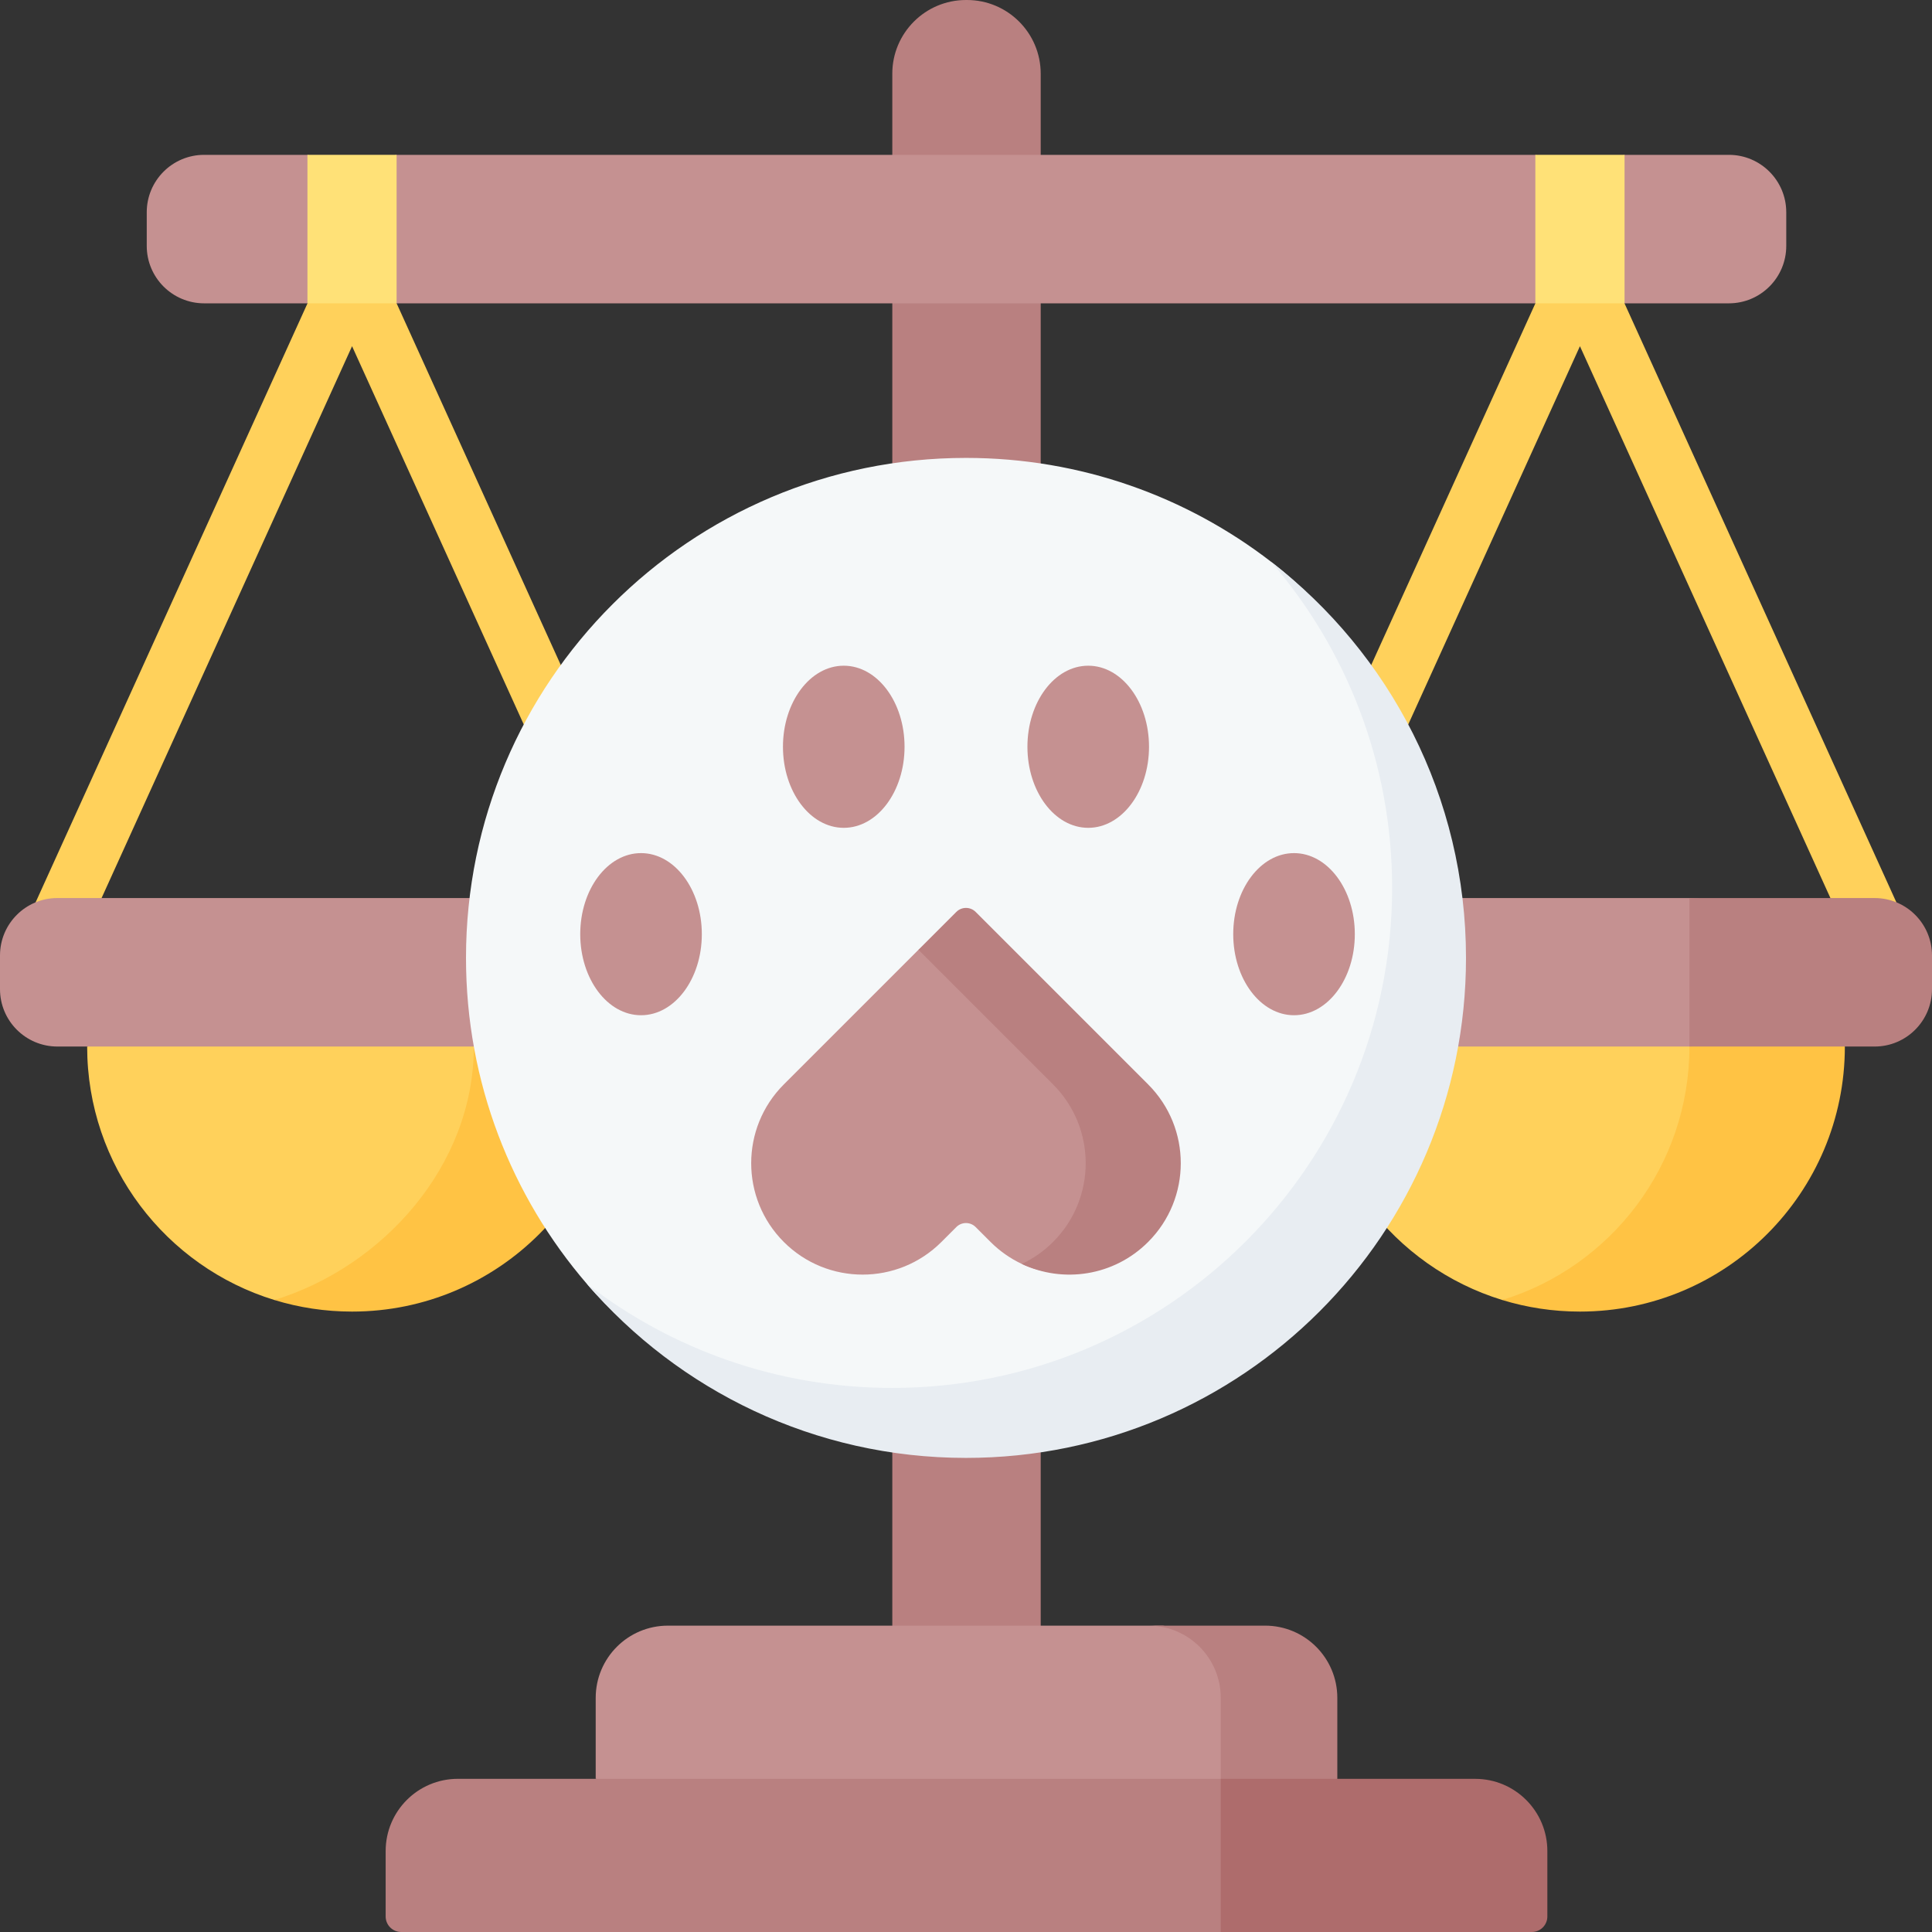 <svg id="Capa_1" enable-background="new 0 0 512 512" viewBox="0 0 512 512" xmlns="http://www.w3.org/2000/svg"><rect x="0" y="0" width="512" height="512" fill="#333333" stroke="none"/><g><g><g><g><path d="m177.097 265.394c-2.937 0-5.743-1.684-7.037-4.533l-76.76-169.116-76.76 169.116c-1.764 3.884-6.343 5.602-10.225 3.84-3.883-1.765-5.602-6.345-3.838-10.23l83.792-184.607c1.253-2.76 4.002-4.531 7.032-4.531s5.779 1.772 7.032 4.531l83.791 184.607c1.764 3.885.045 8.466-3.838 10.23-1.037.47-2.123.693-3.189.693z" fill="#ffd15b"/></g><path d="m154.46 277.341c0 38.792-21.381 64.583-60.152 64.583-7.164 0-21.596 2.589-21.596 2.589-28.726-8.803-49.614-35.548-49.614-67.172l67.237-8.524z" fill="#ffd15b"/><path d="m163.506 277.345c0 38.786-31.435 70.238-70.201 70.238-7.166 0-14.075-1.071-20.593-3.07 28.717-8.808 52.86-35.556 52.86-67.172l16.511-7.069z" fill="#ffc344"/><path d="m183.221 253.206v8.92c0 8.403-4.538 11.637-12.937 11.637l-38.236 3.579h-116.84c-8.399-.001-15.208-6.813-15.208-15.216v-8.92c0-8.403 6.809-15.215 15.208-15.215h116.821l37.238 3.339c8.398 0 13.954 3.472 13.954 11.876z" fill="#c59191"/></g><g><g><path d="m502.496 265.394c-2.937 0-5.743-1.684-7.037-4.533l-76.759-169.116-76.76 169.116c-1.764 3.884-6.343 5.602-10.225 3.84-3.883-1.765-5.602-6.345-3.838-10.23l83.791-184.607c1.253-2.76 4.002-4.531 7.032-4.531s5.779 1.772 7.032 4.531l83.791 184.607c1.764 3.885.045 8.466-3.838 10.23-1.036.47-2.122.693-3.189.693z" fill="#ffd15b"/></g><path d="m479.86 277.341c0 38.792-21.381 64.583-60.152 64.583-7.164 0-21.596 2.589-21.596 2.589-28.726-8.803-49.614-35.548-49.614-67.172l67.237-8.524z" fill="#ffd15b"/><path d="m488.905 277.345c0 38.786-31.435 70.238-70.201 70.238-7.166 0-14.075-1.071-20.593-3.07 28.717-8.808 49.608-35.552 49.608-67.168l19.763-7.074z" fill="#ffc344"/><path d="m508.62 253.206v8.92c0 8.403-4.538 11.637-12.937 11.637l-47.963 3.579h-107.113c-8.399 0-15.208-6.812-15.208-15.215v-8.92c0-8.403 6.809-15.215 15.208-15.215h107.113l46.946 3.339c8.398-.001 13.954 3.471 13.954 11.875z" fill="#c59191"/><path d="m512 253.208v8.921c0 8.396-6.806 15.216-15.208 15.216h-49.073v-39.353h49.073c8.402 0 15.208 6.81 15.208 15.216z" fill="#b98080"/></g><path d="m256.005 0h.257c10.79 0 19.537 8.747 19.537 19.537v430.055h-39.33v-430.055c-.001-10.79 8.746-19.537 19.536-19.537z" fill="#b98080"/><path d="m473.377 56.251v8.92c0 8.403-6.809 15.215-15.208 15.215h-27.645l-10.43-3.255-13.212 3.255h-301.775l-11.009-2.576-12.622 2.576h-27.378c-8.399 0-15.208-6.812-15.208-15.215v-8.92c0-8.403 6.809-15.215 15.208-15.215h27.378l11.072 3.13 12.559-3.13h301.776l12.485 3.663 11.156-3.663h27.645c8.399-.001 15.208 6.812 15.208 15.215z" fill="#c59191"/><path d="m406.883 41.032h23.641v39.353h-23.641z" fill="#ffe177"/><path d="m349.834 471.406-91.381 12.367-100.585-12.367v-21.452c0-10.572 8.565-19.141 19.131-19.141h131.167l23.023 3.568c10.566 0 19.131 8.57 19.131 19.141z" fill="#c59191"/><path d="m354.403 449.952v21.459l-14.547 8.581-16.342-8.581v-21.459c0-10.57-8.567-19.141-19.141-19.141h30.889c10.574 0 19.141 8.572 19.141 19.141z" fill="#b98080"/><g><g><path d="m81.476 41.032h23.631v39.353h-23.631z" fill="#ffe177"/></g></g><path d="m401.779 508.207-78.266 3.793h-217.191c-2.275 0-4.119-1.845-4.119-4.121v-17.331c0-10.572 8.565-19.141 19.131-19.141h202.178l64.368 2.796c10.566 0 19.131 8.57 19.131 19.141l-1.114 10.742c.001 2.276-1.843 4.121-4.118 4.121z" fill="#b98080"/><path d="m410.065 490.552v17.328c0 2.277-1.843 4.121-4.119 4.121h-82.433v-40.589h67.421c10.565-.001 19.131 8.56 19.131 19.14z" fill="#ae6c6c"/></g><g><path d="m380.614 253.856c0 73.181-51.434 123.96-124.614 123.96-40.161 0-76.147-9.323-100.447-37.542-19.979-23.201-32.058-53.399-32.058-86.418 0-73.181 59.325-132.505 132.505-132.505 30.449 0 58.496 10.274 80.872 27.539 31.403 24.23 43.742 62.234 43.742 104.966z" fill="#f5f8f9"/><path d="m336.872 148.89c19.979 23.201 32.057 53.401 32.057 86.421 0 73.181-59.325 132.505-132.505 132.505-30.449 0-58.495-10.276-80.871-27.542 24.3 28.219 60.286 46.087 100.447 46.087 73.181 0 132.505-59.324 132.505-132.505 0-42.732-20.23-80.736-51.633-104.966z" fill="#e8edf2"/><g><g fill="#c59191"><ellipse cx="223.604" cy="197.901" rx="16.111" ry="21.482"/><ellipse cx="288.39" cy="197.901" rx="16.111" ry="21.482"/><ellipse cx="169.88" cy="247.565" rx="16.111" ry="21.482"/><ellipse cx="342.93" cy="247.565" rx="16.111" ry="21.482"/><path d="m258.56 325.184 3.954 3.954c2.473 2.473 5.28 4.404 8.27 5.816 10.954 5.174 21.711.626 30.769-8.432 11.531-11.531 9.046-28.408-2.485-39.939l-41.359-41.359c-1.415-1.415-3.71-1.415-5.126 0l-9.184 6.482-35.675 35.675c-11.531 11.531-11.531 30.226 0 41.757 11.531 11.531 30.226 11.531 41.757 0l3.954-3.954c1.415-1.415 3.709-1.415 5.125 0z"/></g><path d="m312.917 308.26c0 7.544-2.879 15.113-8.651 20.872-9.053 9.065-22.532 11.014-33.483 5.822 3.005-1.396 5.809-3.345 8.286-5.822 5.771-5.759 8.651-13.328 8.651-20.872 0-7.569-2.879-15.113-8.651-20.884l-35.671-35.671 10.034-10.034c1.421-1.421 3.709-1.421 5.13 0l45.704 45.704c5.772 5.772 8.651 13.316 8.651 20.885z" fill="#b98080"/></g></g></g><g/><g/><g/><g/><g/><g/><g/><g/><g/><g/><g/><g/><g/><g/><g/></svg>